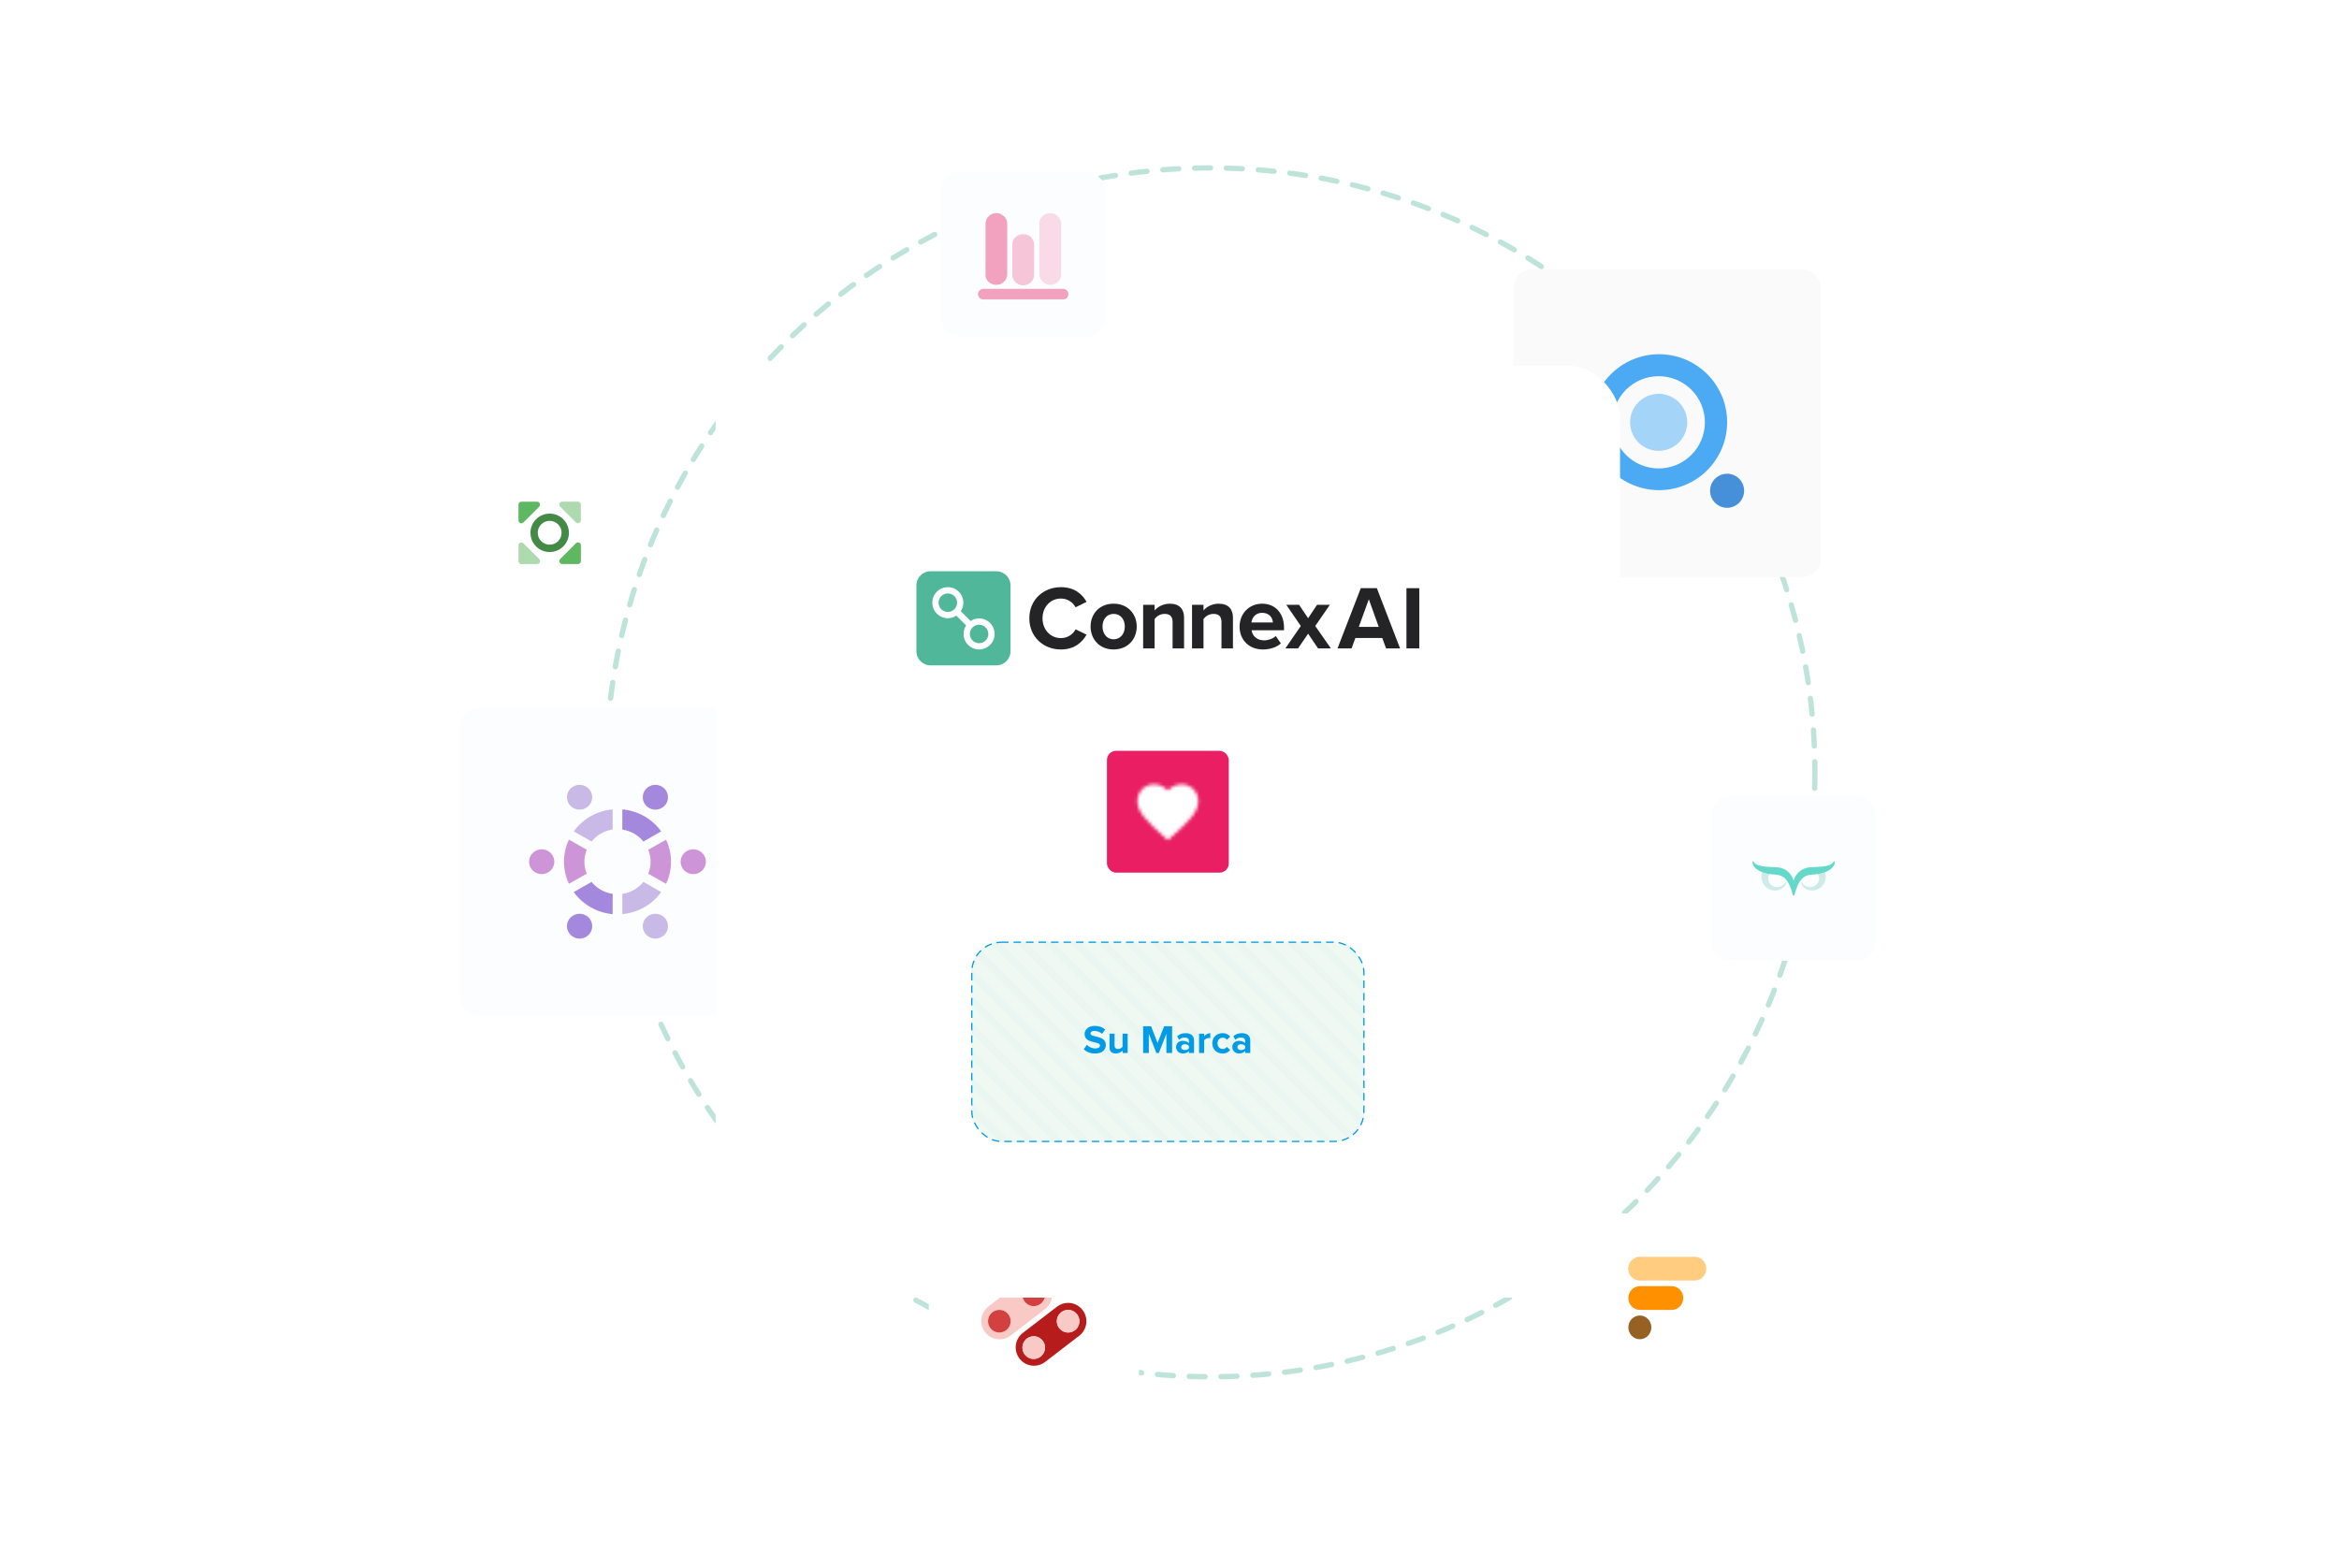 <svg width="707" height="474" viewBox="0 0 707 474" fill="none" xmlns="http://www.w3.org/2000/svg">
<circle cx="365.886" cy="233.467" r="182.705" stroke="#BEE4DA" stroke-width="1.604" stroke-linecap="round" stroke-dasharray="4.81 4.81"/>
<g filter="url(#filter0_d_2195_32100)">
<rect x="139" y="209.996" width="92.963" height="92.963" rx="5.523" fill="#FCFDFF"/>
<g opacity="0.7">
<path d="M175.19 240.743C177.3 240.743 179.01 239.062 179.01 236.99C179.01 234.917 177.3 233.237 175.19 233.237C173.08 233.237 171.369 234.917 171.369 236.99C171.369 239.062 173.08 240.743 175.19 240.743Z" fill="#B39DDB"/>
<path d="M163.737 260.233C165.847 260.233 167.557 258.552 167.557 256.48C167.557 254.407 165.847 252.727 163.737 252.727C161.627 252.727 159.917 254.407 159.917 256.48C159.917 258.552 161.627 260.233 163.737 260.233Z" fill="#BA68C8"/>
<path d="M175.19 279.718C177.3 279.718 179.01 278.038 179.01 275.965C179.01 273.893 177.3 272.212 175.19 272.212C173.08 272.212 171.369 273.893 171.369 275.965C171.369 278.038 173.08 279.718 175.19 279.718Z" fill="#7E57CE"/>
<path d="M198.098 279.718C200.208 279.718 201.918 278.038 201.918 275.965C201.918 273.893 200.208 272.212 198.098 272.212C195.988 272.212 194.278 273.893 194.278 275.965C194.278 278.038 195.988 279.718 198.098 279.718Z" fill="#B39DDB"/>
<path d="M209.55 260.233C211.66 260.233 213.37 258.552 213.37 256.48C213.37 254.407 211.66 252.727 209.55 252.727C207.44 252.727 205.729 254.407 205.729 256.48C205.729 258.552 207.44 260.233 209.55 260.233Z" fill="#BA68C8"/>
<path d="M198.098 240.743C200.208 240.743 201.918 239.062 201.918 236.99C201.918 234.917 200.208 233.237 198.098 233.237C195.988 233.237 194.278 234.917 194.278 236.99C194.278 239.062 195.988 240.743 198.098 240.743Z" fill="#7E57CE"/>
<path d="M171.968 263.15L177.351 260.105C176.411 257.776 176.411 255.183 177.351 252.854L171.968 249.801C170.979 251.892 170.466 254.17 170.466 256.475C170.466 258.781 170.979 261.059 171.968 263.15V263.15Z" fill="#BA68C8"/>
<path d="M188.105 266.195V272.306C190.438 272.101 192.698 271.399 194.727 270.249C196.757 269.1 198.507 267.53 199.857 265.649L194.482 262.578C192.903 264.538 190.622 265.831 188.105 266.195Z" fill="#B39DDB"/>
<path d="M173.427 247.31L178.81 250.364C180.389 248.404 182.67 247.111 185.187 246.747V240.657C182.853 240.862 180.592 241.563 178.562 242.712C176.531 243.861 174.779 245.43 173.427 247.31V247.31Z" fill="#B39DDB"/>
<path d="M188.105 240.653V246.764C190.621 247.131 192.901 248.424 194.482 250.381L199.857 247.31C198.506 245.431 196.755 243.862 194.726 242.712C192.697 241.563 190.438 240.86 188.105 240.653V240.653Z" fill="#7E57CE"/>
<path d="M195.949 252.854C196.892 255.182 196.892 257.776 195.949 260.104L201.332 263.158C202.318 261.067 202.829 258.79 202.829 256.486C202.829 254.181 202.318 251.905 201.332 249.814L195.949 252.854Z" fill="#BA68C8"/>
<path d="M178.81 262.578L173.423 265.649C174.776 267.531 176.529 269.102 178.56 270.255C180.591 271.408 182.852 272.115 185.187 272.328V266.199C182.672 265.828 180.393 264.535 178.81 262.578Z" fill="#7E57CE"/>
</g>
</g>
<g filter="url(#filter1_d_2195_32100)">
<rect x="457.469" y="77.454" width="92.963" height="92.963" rx="5.523" fill="#FAFAFA"/>
<g opacity="0.8">
<path d="M509.992 123.641C509.997 125.346 509.496 127.014 508.552 128.435C507.607 129.856 506.262 130.965 504.686 131.622C503.111 132.279 501.375 132.455 499.7 132.127C498.024 131.8 496.483 130.983 495.272 129.781C494.061 128.579 493.234 127.045 492.896 125.374C492.558 123.703 492.723 121.969 493.372 120.391C494.021 118.814 495.124 117.464 496.541 116.513C497.958 115.561 499.625 115.051 501.333 115.045L501.346 115.045C503.633 115.042 505.829 115.945 507.45 117.557C509.071 119.168 509.986 121.357 509.992 123.641Z" fill="#90CAF9"/>
<path d="M511.052 105.427C506.227 102.897 500.594 102.381 495.389 103.993C490.184 105.605 485.832 109.213 483.288 114.025C480.743 118.837 480.215 124.46 481.817 129.661C483.42 134.862 487.023 139.216 491.837 141.767C496.65 144.318 502.281 144.859 507.493 143.27C512.705 141.681 517.073 138.093 519.638 133.292C522.204 128.491 522.757 122.87 521.178 117.662C519.598 112.454 516.014 108.084 511.212 105.512C511.159 105.483 511.105 105.455 511.052 105.427ZM501.346 137.6C497.645 137.595 494.096 136.123 491.481 133.507C488.867 130.891 487.399 127.346 487.401 123.649C487.403 119.953 488.875 116.409 491.494 113.797C494.112 111.184 497.662 109.716 501.363 109.716C505.065 109.716 508.615 111.184 511.233 113.797C513.851 116.409 515.323 119.953 515.325 123.649C515.328 127.346 513.86 130.891 511.245 133.507C508.63 136.123 505.082 137.595 501.381 137.6C501.369 137.6 501.358 137.6 501.346 137.6Z" fill="#2196F3"/>
<path d="M522.035 139.19C520.885 139.193 519.769 139.58 518.864 140.288C517.959 140.996 517.316 141.986 517.038 143.1C516.76 144.214 516.862 145.389 517.328 146.439C517.795 147.488 518.598 148.353 519.612 148.895C520.355 149.293 521.184 149.501 522.027 149.501C523.397 149.501 524.71 148.957 525.679 147.99C526.647 147.023 527.192 145.711 527.192 144.343C527.192 142.975 526.647 141.664 525.679 140.696C524.71 139.729 523.397 139.186 522.027 139.186L522.035 139.19Z" fill="#1976D2"/>
</g>
</g>
<g filter="url(#filter2_d_2195_32100)">
<rect x="284.428" y="48" width="49.703" height="49.703" rx="5.523" fill="#FCFDFF"/>
<g opacity="0.5">
<path d="M314.167 71.043C314.167 68.462 314.167 65.882 314.166 63.301C314.179 62.709 314.397 62.138 314.785 61.679C315.196 61.139 315.784 60.75 316.453 60.574C316.978 60.411 317.537 60.38 318.078 60.486C318.618 60.591 319.121 60.828 319.54 61.175C320.153 61.677 320.562 62.372 320.694 63.138C320.725 63.3 320.739 63.464 320.737 63.628C320.74 68.589 320.74 73.55 320.739 78.51C320.739 78.705 320.739 78.899 320.742 79.094C320.744 79.494 320.658 79.891 320.489 80.256C320.32 80.622 320.072 80.948 319.762 81.213C319.341 81.625 318.803 81.906 318.217 82.024C317.665 82.15 317.088 82.134 316.545 81.976C316.001 81.818 315.51 81.525 315.121 81.125C314.651 80.676 314.337 80.097 314.223 79.467C314.19 79.288 314.172 79.107 314.171 78.925C314.168 76.298 314.167 73.67 314.169 71.043H314.167Z" fill="#F4B9CD"/>
<path d="M297.916 63.382C297.944 62.761 298.177 62.164 298.579 61.68C298.817 61.355 299.121 61.081 299.472 60.873C299.822 60.665 300.213 60.529 300.62 60.472C301.176 60.368 301.75 60.425 302.273 60.635C302.767 60.824 303.216 61.11 303.591 61.475C304 61.914 304.273 62.457 304.378 63.04C304.431 63.316 304.456 63.595 304.453 63.876C304.458 68.89 304.458 73.904 304.453 78.918C304.455 79.394 304.344 79.865 304.129 80.293C303.915 80.722 303.602 81.097 303.215 81.391C302.797 81.731 302.294 81.959 301.756 82.05C301.011 82.19 300.239 82.076 299.57 81.727C298.902 81.379 298.379 80.817 298.089 80.138C297.949 79.828 297.878 79.494 297.88 79.156C297.886 73.989 297.889 68.822 297.89 63.654C297.89 63.578 297.893 63.501 297.895 63.425L297.916 63.382Z" fill="#E7457D"/>
<path d="M305.989 74.46C305.989 72.905 305.992 71.349 305.988 69.794C305.997 69.137 306.237 68.502 306.667 67.995C307.15 67.379 307.858 66.965 308.645 66.837C309.277 66.716 309.931 66.777 310.527 67.013C311.122 67.249 311.633 67.65 311.995 68.165C312.372 68.689 312.572 69.314 312.566 69.953C312.568 73.046 312.573 76.139 312.563 79.232C312.549 79.927 312.281 80.595 311.805 81.115C311.336 81.662 310.689 82.038 309.97 82.182C309.508 82.284 309.029 82.286 308.567 82.186C308.104 82.086 307.671 81.888 307.298 81.606C306.644 81.133 306.195 80.442 306.04 79.666C305.999 79.453 305.983 79.237 305.991 79.02C305.987 77.5 305.987 75.98 305.989 74.46Z" fill="#EF8FB2"/>
<path d="M321.548 83.328C321.852 83.371 322.137 83.496 322.372 83.688C322.617 83.887 322.795 84.151 322.886 84.448C322.976 84.744 322.973 85.06 322.878 85.356C322.807 85.648 322.646 85.912 322.416 86.113C322.186 86.314 321.898 86.442 321.591 86.481C321.55 86.488 321.511 86.498 321.47 86.507C321.407 86.493 321.343 86.484 321.278 86.479C313.277 86.478 305.276 86.478 297.274 86.479C297.21 86.484 297.146 86.494 297.083 86.508C296.822 86.487 296.572 86.402 296.354 86.263C296.136 86.124 295.958 85.933 295.836 85.71C295.707 85.496 295.631 85.255 295.615 85.008C295.598 84.761 295.641 84.513 295.74 84.284C295.839 84.056 295.992 83.853 296.186 83.691C296.38 83.529 296.61 83.413 296.859 83.352C296.917 83.34 296.977 83.33 297.037 83.325C297.122 83.327 297.207 83.331 297.292 83.331C305.28 83.331 313.268 83.331 321.256 83.331C321.354 83.331 321.451 83.329 321.548 83.328Z" fill="#E7457D"/>
<path d="M321.548 83.328C321.451 83.329 321.354 83.331 321.256 83.331C313.268 83.331 305.28 83.331 297.292 83.331C297.207 83.331 297.122 83.327 297.037 83.325C297.106 83.311 297.176 83.301 297.246 83.297C305.284 83.296 313.321 83.296 321.358 83.297C321.423 83.302 321.486 83.312 321.548 83.328V83.328Z" fill="#C67C99"/>
<path d="M297.082 86.508C297.145 86.494 297.209 86.484 297.274 86.479C305.275 86.478 313.276 86.478 321.277 86.479C321.342 86.484 321.406 86.493 321.47 86.507L321.434 86.52C321.367 86.518 321.3 86.514 321.234 86.514C313.248 86.513 305.263 86.513 297.278 86.514C297.212 86.514 297.145 86.518 297.078 86.52L297.082 86.508Z" fill="#D84F7E"/>
<path d="M297.915 63.382L297.895 63.425L297.915 63.382Z" fill="#E87A9F"/>
</g>
</g>
<g filter="url(#filter3_d_2195_32100)">
<rect x="280.746" y="362.787" width="63.51" height="63.51" rx="5.523" fill="white"/>
<path d="M328.379 395.373C328.38 396.211 328.19 397.039 327.825 397.793C327.459 398.547 326.928 399.208 326.27 399.726L326.159 399.81L315.894 407.692L315.875 407.709C315.296 408.148 314.637 408.469 313.935 408.653C313.233 408.837 312.501 408.881 311.782 408.782C311.063 408.682 310.371 408.442 309.745 408.075C309.118 407.707 308.57 407.219 308.132 406.64C307.694 406.06 307.374 405.399 307.191 404.695C307.008 403.991 306.965 403.258 307.064 402.538C307.164 401.818 307.404 401.124 307.771 400.496C308.139 399.869 308.626 399.32 309.205 398.882V398.882L309.229 398.86L319.28 391.147L319.722 390.81C320.552 390.236 321.523 389.9 322.529 389.84C323.536 389.78 324.54 389.997 325.432 390.468C326.324 390.939 327.07 391.645 327.59 392.511C328.11 393.377 328.383 394.369 328.379 395.38V395.373ZM326.27 395.373C326.269 394.466 325.91 393.597 325.27 392.956C324.63 392.316 323.763 391.956 322.858 391.956C321.954 391.956 321.086 392.316 320.447 392.957C319.807 393.598 319.448 394.468 319.448 395.374C319.448 396.28 319.807 397.15 320.447 397.791C321.086 398.431 321.954 398.792 322.858 398.792C323.763 398.792 324.63 398.432 325.27 397.791C325.91 397.151 326.269 396.282 326.27 395.375V395.373ZM315.875 403.358C315.875 402.68 315.675 402.018 315.3 401.455C314.925 400.891 314.391 400.452 313.767 400.192C313.143 399.932 312.455 399.864 311.792 399.996C311.129 400.127 310.52 400.453 310.042 400.932C309.563 401.411 309.237 402.021 309.105 402.685C308.973 403.349 309.04 404.038 309.298 404.664C309.556 405.29 309.994 405.825 310.556 406.202C311.118 406.578 311.778 406.78 312.454 406.78C312.456 406.78 312.458 406.78 312.459 406.78C313.365 406.78 314.234 406.42 314.874 405.778C315.515 405.136 315.875 404.265 315.875 403.358V403.358Z" fill="#B71C1C"/>
<path d="M322.851 391.946C323.526 391.945 324.187 392.145 324.748 392.521C325.31 392.896 325.748 393.43 326.007 394.055C326.267 394.68 326.335 395.368 326.204 396.032C326.073 396.695 325.749 397.306 325.272 397.785C324.795 398.264 324.187 398.591 323.525 398.724C322.863 398.857 322.176 398.79 321.552 398.532C320.928 398.274 320.394 397.837 320.017 397.275C319.641 396.713 319.439 396.052 319.438 395.375C319.437 394.925 319.525 394.48 319.696 394.064C319.867 393.648 320.118 393.27 320.435 392.951C320.752 392.633 321.128 392.38 321.543 392.207C321.958 392.035 322.402 391.946 322.851 391.946V391.946Z" fill="#F8C9C5"/>
<path d="M317.992 387.377C317.992 388.215 317.802 389.042 317.436 389.796C317.07 390.55 316.538 391.21 315.88 391.728L315.772 391.812L305.504 399.703L305.485 399.72C304.317 400.606 302.845 400.991 301.394 400.79C299.942 400.589 298.63 399.819 297.745 398.648C296.861 397.478 296.477 396.003 296.677 394.549C296.878 393.094 297.647 391.779 298.815 390.893L298.839 390.871L308.891 383.158L309.335 382.822C310.163 382.248 311.133 381.913 312.138 381.852C313.143 381.791 314.146 382.006 315.038 382.476C315.93 382.945 316.676 383.65 317.197 384.514C317.718 385.377 317.993 386.368 317.992 387.377ZM315.88 387.377C315.877 386.469 315.515 385.599 314.873 384.958C314.23 384.318 313.36 383.959 312.454 383.961C311.548 383.963 310.68 384.325 310.04 384.969C309.4 385.612 309.042 386.484 309.044 387.392C309.045 388.3 309.406 389.17 310.048 389.812C310.69 390.453 311.559 390.812 312.466 390.811C313.372 390.81 314.241 390.449 314.881 389.806C315.521 389.163 315.88 388.292 315.88 387.384L315.88 387.377ZM305.485 395.369C305.484 394.461 305.124 393.59 304.483 392.948C303.842 392.306 302.973 391.945 302.067 391.946C301.16 391.946 300.291 392.307 299.65 392.949C299.009 393.591 298.65 394.462 298.65 395.37C298.65 396.278 299.009 397.149 299.65 397.792C300.291 398.434 301.16 398.795 302.067 398.795C302.973 398.795 303.842 398.435 304.483 397.793C305.124 397.151 305.484 396.28 305.485 395.371V395.369Z" fill="#F8C9C5"/>
<path d="M312.463 383.963C313.139 383.962 313.8 384.163 314.363 384.539C314.925 384.915 315.363 385.449 315.622 386.075C315.882 386.7 315.95 387.389 315.818 388.054C315.687 388.718 315.362 389.328 314.884 389.808C314.406 390.287 313.798 390.614 313.135 390.746C312.472 390.879 311.785 390.812 311.16 390.553C310.535 390.294 310.001 389.855 309.625 389.292C309.249 388.729 309.048 388.067 309.048 387.39C309.048 387.385 309.048 387.38 309.048 387.376C309.051 386.47 309.412 385.602 310.052 384.962C310.692 384.323 311.559 383.963 312.463 383.963V383.963Z" fill="#D24040"/>
<path d="M312.458 399.935C313.364 399.936 314.233 400.297 314.873 400.939C315.514 401.581 315.873 402.452 315.873 403.36C315.873 404.268 315.513 405.138 314.872 405.78C314.232 406.422 313.363 406.783 312.457 406.783C311.551 406.783 310.682 406.422 310.041 405.78C309.4 405.138 309.04 404.268 309.04 403.36C309.04 402.452 309.4 401.581 310.04 400.939C310.681 400.297 311.549 399.936 312.455 399.935H312.458Z" fill="#F8C9C5"/>
<path d="M302.061 391.946C302.736 391.945 303.397 392.144 303.959 392.52C304.521 392.895 304.96 393.429 305.219 394.054C305.478 394.679 305.547 395.367 305.416 396.031C305.285 396.695 304.961 397.305 304.484 397.785C304.007 398.264 303.399 398.591 302.736 398.724C302.074 398.857 301.387 398.79 300.763 398.532C300.138 398.274 299.604 397.836 299.228 397.274C298.852 396.711 298.651 396.05 298.65 395.373V395.368C298.651 394.461 299.01 393.592 299.649 392.95C300.289 392.309 301.156 391.947 302.061 391.946Z" fill="#D24040"/>
</g>
<g opacity="0.9" filter="url(#filter4_d_2195_32100)">
<rect x="147.284" y="138.202" width="37.738" height="37.738" rx="5.523" fill="white"/>
<path d="M162.381 147.655C162.864 147.655 163.241 148.049 163.241 148.533C163.241 148.766 163.151 148.981 162.99 149.142L158.206 153.944C157.865 154.285 157.31 154.285 156.969 153.944C156.808 153.765 156.718 153.55 156.718 153.317V148.515C156.718 148.031 157.112 147.655 157.596 147.655H162.381Z" fill="#4CAF50"/>
<path d="M169.925 166.487C169.441 166.487 169.065 166.093 169.065 165.609C169.065 165.376 169.154 165.161 169.316 165L174.1 160.198C174.44 159.857 174.996 159.857 175.336 160.198C175.498 160.359 175.587 160.574 175.587 160.807V165.609C175.587 166.093 175.193 166.487 174.727 166.487H169.925Z" fill="#4CAF50"/>
<path d="M171.968 157.062C171.968 153.854 169.369 151.256 166.144 151.256C162.918 151.256 160.338 153.854 160.338 157.062C160.338 160.269 162.936 162.868 166.144 162.868C169.369 162.868 171.968 160.269 171.968 157.062ZM166.144 160.646C164.155 160.646 162.542 159.033 162.542 157.044C162.542 155.055 164.155 153.442 166.144 153.442C168.133 153.442 169.746 155.055 169.746 157.044C169.746 159.015 168.151 160.628 166.18 160.646C166.162 160.646 166.162 160.646 166.144 160.646Z" fill="#2E7D32"/>
<path d="M156.718 160.825C156.718 160.341 157.112 159.965 157.596 159.965C157.829 159.965 158.044 160.054 158.206 160.216L163.008 165.018C163.348 165.358 163.348 165.914 163.008 166.254C162.847 166.416 162.632 166.505 162.399 166.505H157.578C157.095 166.505 156.718 166.111 156.718 165.645V160.825Z" fill="#A5D6A7"/>
<path d="M175.569 153.299C175.569 153.783 175.175 154.159 174.691 154.159C174.458 154.159 174.243 154.07 174.082 153.908L169.298 149.124C168.957 148.783 168.957 148.228 169.298 147.887C169.459 147.726 169.674 147.637 169.907 147.637H174.709C175.193 147.637 175.569 148.031 175.569 148.497V153.299Z" fill="#A5D6A7"/>
</g>
<g filter="url(#filter5_d_2195_32100)">
<rect x="517.297" y="236.688" width="49.703" height="49.703" rx="5.523" fill="#FBFDFF"/>
<g opacity="0.6">
<path d="M535.13 259.716C535.147 259.732 535.161 259.752 535.171 259.773C535.181 259.795 535.186 259.818 535.187 259.842C535.188 259.866 535.184 259.889 535.176 259.911C535.167 259.934 535.154 259.954 535.138 259.971L535.13 259.979C534.912 260.184 534.739 260.432 534.621 260.708C534.585 260.795 534.554 260.885 534.527 260.975C534.501 261.069 534.488 261.163 534.47 261.26C534.462 261.307 534.458 261.354 534.457 261.402L534.449 261.54C534.449 261.549 534.452 261.558 534.457 261.565V261.701C534.457 261.751 534.46 261.801 534.467 261.851C534.516 262.275 534.671 262.68 534.917 263.03C535.163 263.379 535.492 263.662 535.875 263.851C536.305 264.063 536.781 264.164 537.26 264.145C537.739 264.125 538.205 263.987 538.617 263.742C539.006 263.519 539.341 263.211 539.597 262.842C539.622 262.806 539.661 262.78 539.705 262.77C539.748 262.761 539.794 262.768 539.833 262.79C539.872 262.812 539.901 262.848 539.915 262.891C539.928 262.933 539.926 262.979 539.907 263.02C539.698 263.492 539.387 263.913 538.997 264.252C538.531 264.662 537.97 264.948 537.364 265.086C536.728 265.233 536.065 265.216 535.437 265.039C534.776 264.85 534.173 264.5 533.681 264.02C533.189 263.539 532.825 262.945 532.62 262.288C532.59 262.204 532.566 262.118 532.548 262.03C532.527 261.947 532.507 261.867 532.488 261.779V261.766L532.452 261.506C532.437 261.418 532.429 261.328 532.426 261.238C532.416 261.058 532.416 260.877 532.426 260.696C532.44 260.513 532.464 260.33 532.497 260.149C532.627 259.479 532.906 258.846 533.314 258.299C533.342 258.26 533.385 258.234 533.432 258.227C533.48 258.219 533.528 258.231 533.567 258.26C533.573 258.263 533.579 258.267 533.583 258.273L535.13 259.716Z" fill="#B2DFDB"/>
<path d="M549.169 259.716C549.151 259.732 549.137 259.751 549.127 259.773C549.117 259.794 549.112 259.817 549.111 259.841C549.11 259.864 549.114 259.888 549.122 259.91C549.13 259.932 549.143 259.952 549.159 259.969L549.169 259.979C549.384 260.185 549.556 260.433 549.672 260.708C549.707 260.795 549.738 260.885 549.765 260.975C549.789 261.069 549.808 261.164 549.822 261.26C549.832 261.307 549.838 261.356 549.838 261.405L549.85 261.542V261.565V261.702C549.85 261.752 549.847 261.802 549.84 261.851C549.79 262.276 549.634 262.681 549.387 263.031C549.14 263.38 548.81 263.662 548.426 263.851C547.996 264.064 547.519 264.166 547.04 264.147C546.56 264.129 546.093 263.991 545.68 263.745C545.291 263.522 544.956 263.214 544.7 262.845C544.675 262.809 544.636 262.783 544.593 262.773C544.549 262.764 544.503 262.771 544.464 262.793C544.425 262.815 544.396 262.851 544.383 262.894C544.369 262.936 544.372 262.983 544.39 263.023C544.599 263.497 544.911 263.917 545.303 264.255C545.769 264.665 546.331 264.951 546.936 265.089C547.569 265.233 548.228 265.215 548.852 265.039C549.513 264.85 550.117 264.499 550.609 264.019C551.101 263.539 551.467 262.945 551.672 262.288C551.701 262.204 551.725 262.118 551.744 262.03C551.764 261.947 551.785 261.867 551.803 261.779V261.766L551.841 261.506C551.854 261.417 551.862 261.327 551.865 261.237C551.875 261.056 551.875 260.875 551.865 260.695C551.853 260.512 551.831 260.329 551.798 260.149C551.669 259.476 551.39 258.841 550.982 258.291C550.953 258.252 550.911 258.226 550.863 258.219C550.816 258.211 550.767 258.223 550.728 258.251C550.722 258.255 550.717 258.259 550.712 258.264L549.169 259.716Z" fill="#B2DFDB"/>
<path d="M554.489 257.244C554.413 257.477 554.303 257.697 554.162 257.897C554.024 258.092 553.864 258.273 553.687 258.434C553.345 258.745 552.964 259.01 552.554 259.223C552.351 259.326 552.149 259.421 551.945 259.509C551.86 259.545 551.781 259.579 551.685 259.61C551.566 259.657 551.445 259.695 551.324 259.741C550.69 259.95 550.039 260.106 549.379 260.206C549.186 260.237 548.99 260.265 548.798 260.29C548.378 260.343 547.958 260.374 547.538 260.401C547.213 260.417 546.89 260.464 546.573 260.541C545.969 260.687 545.409 260.975 544.94 261.382C544.432 261.84 544.011 262.384 543.696 262.991C543.337 263.662 543.043 264.365 542.815 265.091C542.688 265.478 542.489 266.221 542.396 266.561C542.381 266.612 542.351 266.658 542.308 266.691C542.266 266.723 542.214 266.741 542.16 266.742V266.742C542.107 266.742 542.055 266.725 542.012 266.692C541.97 266.66 541.939 266.614 541.925 266.562C541.831 266.219 541.628 265.476 541.499 265.093C541.272 264.364 540.976 263.659 540.616 262.986C540.3 262.38 539.879 261.835 539.373 261.377C538.903 260.97 538.343 260.682 537.74 260.536C537.423 260.46 537.101 260.414 536.776 260.397C536.356 260.37 535.937 260.34 535.517 260.285C535.323 260.26 535.13 260.232 534.935 260.201C534.274 260.1 533.622 259.944 532.987 259.734L532.629 259.605C532.545 259.573 532.455 259.538 532.368 259.502C532.164 259.417 531.96 259.319 531.759 259.217C531.346 259.005 530.961 258.74 530.616 258.429C530.44 258.267 530.282 258.087 530.144 257.892C530.002 257.692 529.892 257.472 529.817 257.239C529.736 257.002 529.707 256.751 529.731 256.502C529.732 256.478 529.739 256.455 529.75 256.433C529.761 256.412 529.776 256.393 529.795 256.377C529.814 256.362 529.835 256.351 529.858 256.344C529.882 256.338 529.906 256.336 529.93 256.339C529.959 256.343 529.987 256.354 530.011 256.372C530.034 256.39 530.053 256.413 530.065 256.44C530.148 256.617 530.262 256.777 530.402 256.914C530.524 257.034 530.662 257.139 530.81 257.226C530.958 257.317 531.113 257.396 531.274 257.461C531.963 257.708 532.68 257.868 533.408 257.938C534.153 258.031 534.919 258.072 535.695 258.101C536.082 258.117 536.469 258.132 536.861 258.14C537.346 258.157 537.828 258.227 538.298 258.349C538.784 258.481 539.25 258.678 539.683 258.936C539.898 259.068 540.105 259.214 540.302 259.372C540.495 259.53 540.677 259.702 540.847 259.884C541.175 260.241 541.456 260.638 541.684 261.065C541.872 261.419 542.028 261.788 542.151 262.169C542.276 261.789 542.434 261.419 542.623 261.065C542.965 260.414 543.434 259.839 544.003 259.372C544.2 259.214 544.407 259.068 544.623 258.936C545.056 258.679 545.522 258.483 546.008 258.354C546.479 258.231 546.962 258.162 547.449 258.147C547.839 258.139 548.228 258.124 548.615 258.106C549.389 258.075 550.153 258.023 550.901 257.943C551.626 257.876 552.34 257.716 553.024 257.466C553.186 257.403 553.342 257.326 553.491 257.236C553.64 257.149 553.778 257.044 553.9 256.922C554.038 256.785 554.152 256.625 554.236 256.448C554.253 256.416 554.28 256.39 554.312 256.374C554.345 256.358 554.382 256.352 554.418 256.358C554.454 256.363 554.487 256.38 554.513 256.406C554.539 256.432 554.556 256.465 554.563 256.501C554.592 256.751 554.567 257.004 554.489 257.244V257.244Z" fill="#00BFA5"/>
</g>
</g>
<g filter="url(#filter6_d_2195_32100)">
<rect x="477.718" y="362.787" width="52.465" height="52.465" rx="5.523" fill="white"/>
<path d="M508.8 388.365C508.8 389.314 508.436 390.225 507.787 390.897C507.137 391.57 506.256 391.949 505.337 391.953H495.576C494.67 391.928 493.81 391.539 493.177 390.869C492.545 390.199 492.192 389.301 492.192 388.366C492.192 387.431 492.545 386.533 493.177 385.863C493.81 385.193 494.67 384.805 495.576 384.78H505.337C506.256 384.783 507.137 385.162 507.786 385.834C508.435 386.506 508.8 387.416 508.8 388.365Z" fill="#FF9100"/>
<path d="M515.755 379.494C515.755 380.435 515.396 381.339 514.756 382.01C514.115 382.681 513.245 383.065 512.333 383.079H495.576C495.12 383.073 494.669 382.974 494.249 382.788C493.83 382.601 493.45 382.332 493.132 381.994C492.488 381.313 492.134 380.395 492.146 379.443C492.159 378.492 492.537 377.584 493.197 376.921C493.858 376.257 494.747 375.891 495.669 375.904H512.279C513.201 375.904 514.085 376.282 514.737 376.954C515.389 377.627 515.755 378.54 515.755 379.491V379.494Z" fill="#FFCC80"/>
<path d="M495.669 400.824C497.589 400.824 499.145 399.218 499.145 397.236C499.145 395.255 497.589 393.648 495.669 393.648C493.749 393.648 492.193 395.255 492.193 397.236C492.193 399.218 493.749 400.824 495.669 400.824Z" fill="#966122"/>
</g>
<g filter="url(#filter7_d_2195_32100)">
<rect x="216.316" y="106.907" width="273.368" height="281.652" rx="15.647" fill="white"/>
<g filter="url(#filter8_d_2195_32100)">
<rect x="334.592" y="219.281" width="36.817" height="36.817" rx="2.761" fill="#E91E63"/>
<mask id="mask0_2195_32100" style="mask-type:alpha" maskUnits="userSpaceOnUse" x="334" y="219" width="38" height="38">
<path d="M353 246.296L351.666 245.081C346.925 240.783 343.796 237.939 343.796 234.469C343.796 231.624 346.023 229.406 348.858 229.406C350.46 229.406 351.997 230.152 353 231.321C354.003 230.152 355.541 229.406 357.142 229.406C359.977 229.406 362.204 231.624 362.204 234.469C362.204 237.939 359.075 240.783 354.335 245.081L353 246.296Z" fill="white"/>
</mask>
<g mask="url(#mask0_2195_32100)">
<rect x="334.592" y="219.281" width="36.817" height="36.817" fill="white"/>
</g>
</g>
<g clip-path="url(#clip0_2195_32100)">
<rect x="293.552" y="280.95" width="118.897" height="60.584" rx="9.204" fill="#EFF9F2"/>
<g opacity="0.1" clip-path="url(#clip1_2195_32100)">
<g style="mix-blend-mode:multiply" opacity="0.24">
<rect x="-127.903" y="275.27" width="1211.69" height="2.272" transform="rotate(45 -127.903 275.27)" fill="#0289DE"/>
</g>
<g style="mix-blend-mode:multiply" opacity="0.24">
<rect x="-136.061" y="275.27" width="1211.69" height="2.272" transform="rotate(45 -136.061 275.27)" fill="#0289DE"/>
</g>
<g style="mix-blend-mode:multiply" opacity="0.24">
<rect x="-144.218" y="275.27" width="1211.69" height="2.272" transform="rotate(45 -144.218 275.27)" fill="#0289DE"/>
</g>
<g style="mix-blend-mode:multiply" opacity="0.24">
<rect x="-152.375" y="275.27" width="1211.69" height="2.272" transform="rotate(45 -152.375 275.27)" fill="#0289DE"/>
</g>
<g style="mix-blend-mode:multiply" opacity="0.24">
<rect x="-160.533" y="275.27" width="1211.69" height="2.272" transform="rotate(45 -160.533 275.27)" fill="#0289DE"/>
</g>
<g style="mix-blend-mode:multiply" opacity="0.24">
<rect x="-168.69" y="275.27" width="1211.69" height="2.272" transform="rotate(45 -168.69 275.27)" fill="#0289DE"/>
</g>
<g style="mix-blend-mode:multiply" opacity="0.24">
<rect x="-78.958" y="275.27" width="1211.69" height="2.272" transform="rotate(45 -78.958 275.27)" fill="#0289DE"/>
</g>
<g style="mix-blend-mode:multiply" opacity="0.24">
<rect x="-87.115" y="275.27" width="1211.69" height="2.272" transform="rotate(45 -87.115 275.27)" fill="#0289DE"/>
</g>
<g style="mix-blend-mode:multiply" opacity="0.24">
<rect x="-95.273" y="275.27" width="1211.69" height="2.272" transform="rotate(45 -95.273 275.27)" fill="#0289DE"/>
</g>
<g style="mix-blend-mode:multiply" opacity="0.24">
<rect x="-103.431" y="275.27" width="1211.69" height="2.272" transform="rotate(45 -103.431 275.27)" fill="#0289DE"/>
</g>
<g style="mix-blend-mode:multiply" opacity="0.24">
<rect x="-111.588" y="275.27" width="1211.69" height="2.272" transform="rotate(45 -111.588 275.27)" fill="#0289DE"/>
</g>
<g style="mix-blend-mode:multiply" opacity="0.24">
<rect x="-119.745" y="275.27" width="1211.69" height="2.272" transform="rotate(45 -119.745 275.27)" fill="#0289DE"/>
</g>
<g style="mix-blend-mode:multiply" opacity="0.24">
<rect x="-30.013" y="275.27" width="1211.69" height="2.272" transform="rotate(45 -30.013 275.27)" fill="#0289DE"/>
</g>
<g style="mix-blend-mode:multiply" opacity="0.24">
<rect x="-38.171" y="275.27" width="1211.69" height="2.272" transform="rotate(45 -38.171 275.27)" fill="#0289DE"/>
</g>
<g style="mix-blend-mode:multiply" opacity="0.24">
<rect x="-46.328" y="275.27" width="1211.69" height="2.272" transform="rotate(45 -46.328 275.27)" fill="#0289DE"/>
</g>
<g style="mix-blend-mode:multiply" opacity="0.24">
<rect x="-54.486" y="275.27" width="1211.69" height="2.272" transform="rotate(45 -54.486 275.27)" fill="#0289DE"/>
</g>
<g style="mix-blend-mode:multiply" opacity="0.24">
<rect x="-62.643" y="275.27" width="1211.69" height="2.272" transform="rotate(45 -62.643 275.27)" fill="#0289DE"/>
</g>
<g style="mix-blend-mode:multiply" opacity="0.24">
<rect x="-70.801" y="275.27" width="1211.69" height="2.272" transform="rotate(45 -70.801 275.27)" fill="#0289DE"/>
</g>
<g style="mix-blend-mode:multiply" opacity="0.24">
<rect x="18.932" y="275.27" width="1211.69" height="2.272" transform="rotate(45 18.932 275.27)" fill="#0289DE"/>
</g>
<g style="mix-blend-mode:multiply" opacity="0.24">
<rect x="10.774" y="275.27" width="1211.69" height="2.272" transform="rotate(45 10.774 275.27)" fill="#0289DE"/>
</g>
<g style="mix-blend-mode:multiply" opacity="0.24">
<rect x="2.617" y="275.27" width="1211.69" height="2.272" transform="rotate(45 2.617 275.27)" fill="#0289DE"/>
</g>
<g style="mix-blend-mode:multiply" opacity="0.24">
<rect x="-5.541" y="275.27" width="1211.69" height="2.272" transform="rotate(45 -5.541 275.27)" fill="#0289DE"/>
</g>
<g style="mix-blend-mode:multiply" opacity="0.24">
<rect x="-13.698" y="275.27" width="1211.69" height="2.272" transform="rotate(45 -13.698 275.27)" fill="#0289DE"/>
</g>
<g style="mix-blend-mode:multiply" opacity="0.24">
<rect x="-21.856" y="275.27" width="1211.69" height="2.272" transform="rotate(45 -21.856 275.27)" fill="#0289DE"/>
</g>
<g style="mix-blend-mode:multiply" opacity="0.24">
<rect x="67.876" y="275.27" width="1211.69" height="2.272" transform="rotate(45 67.876 275.27)" fill="#0289DE"/>
</g>
<g style="mix-blend-mode:multiply" opacity="0.24">
<rect x="59.719" y="275.27" width="1211.69" height="2.272" transform="rotate(45 59.719 275.27)" fill="#0289DE"/>
</g>
<g style="mix-blend-mode:multiply" opacity="0.24">
<rect x="51.562" y="275.27" width="1211.69" height="2.272" transform="rotate(45 51.562 275.27)" fill="#0289DE"/>
</g>
<g style="mix-blend-mode:multiply" opacity="0.24">
<rect x="43.404" y="275.27" width="1211.69" height="2.272" transform="rotate(45 43.404 275.27)" fill="#0289DE"/>
</g>
<g style="mix-blend-mode:multiply" opacity="0.24">
<rect x="35.247" y="275.27" width="1211.69" height="2.272" transform="rotate(45 35.247 275.27)" fill="#0289DE"/>
</g>
<g style="mix-blend-mode:multiply" opacity="0.24">
<rect x="27.089" y="275.27" width="1211.69" height="2.272" transform="rotate(45 27.089 275.27)" fill="#0289DE"/>
</g>
<g style="mix-blend-mode:multiply" opacity="0.24">
<rect x="116.821" y="275.27" width="1211.69" height="2.272" transform="rotate(45 116.821 275.27)" fill="#0289DE"/>
</g>
<g style="mix-blend-mode:multiply" opacity="0.24">
<rect x="108.664" y="275.27" width="1211.69" height="2.272" transform="rotate(45 108.664 275.27)" fill="#0289DE"/>
</g>
<g style="mix-blend-mode:multiply" opacity="0.24">
<rect x="100.506" y="275.27" width="1211.69" height="2.272" transform="rotate(45 100.506 275.27)" fill="#0289DE"/>
</g>
<g style="mix-blend-mode:multiply" opacity="0.24">
<rect x="92.349" y="275.27" width="1211.69" height="2.272" transform="rotate(45 92.349 275.27)" fill="#0289DE"/>
</g>
<g style="mix-blend-mode:multiply" opacity="0.24">
<rect x="84.191" y="275.27" width="1211.69" height="2.272" transform="rotate(45 84.191 275.27)" fill="#0289DE"/>
</g>
<g style="mix-blend-mode:multiply" opacity="0.24">
<rect x="76.034" y="275.27" width="1211.69" height="2.272" transform="rotate(45 76.034 275.27)" fill="#0289DE"/>
</g>
<g style="mix-blend-mode:multiply" opacity="0.24">
<rect x="165.766" y="275.27" width="1211.69" height="2.272" transform="rotate(45 165.766 275.27)" fill="#0289DE"/>
</g>
<g style="mix-blend-mode:multiply" opacity="0.24">
<rect x="157.609" y="275.27" width="1211.69" height="2.272" transform="rotate(45 157.609 275.27)" fill="#0289DE"/>
</g>
<g style="mix-blend-mode:multiply" opacity="0.24">
<rect x="149.451" y="275.27" width="1211.69" height="2.272" transform="rotate(45 149.451 275.27)" fill="#0289DE"/>
</g>
<g style="mix-blend-mode:multiply" opacity="0.24">
<rect x="141.294" y="275.27" width="1211.69" height="2.272" transform="rotate(45 141.294 275.27)" fill="#0289DE"/>
</g>
<g style="mix-blend-mode:multiply" opacity="0.24">
<rect x="133.136" y="275.27" width="1211.69" height="2.272" transform="rotate(45 133.136 275.27)" fill="#0289DE"/>
</g>
<g style="mix-blend-mode:multiply" opacity="0.24">
<rect x="124.979" y="275.27" width="1211.69" height="2.272" transform="rotate(45 124.979 275.27)" fill="#0289DE"/>
</g>
<g style="mix-blend-mode:multiply" opacity="0.24">
<rect x="214.711" y="275.27" width="1211.69" height="2.272" transform="rotate(45 214.711 275.27)" fill="#0289DE"/>
</g>
<g style="mix-blend-mode:multiply" opacity="0.24">
<rect x="206.554" y="275.27" width="1211.69" height="2.272" transform="rotate(45 206.554 275.27)" fill="#0289DE"/>
</g>
<g style="mix-blend-mode:multiply" opacity="0.24">
<rect x="198.396" y="275.27" width="1211.69" height="2.272" transform="rotate(45 198.396 275.27)" fill="#0289DE"/>
</g>
<g style="mix-blend-mode:multiply" opacity="0.24">
<rect x="190.239" y="275.27" width="1211.69" height="2.272" transform="rotate(45 190.239 275.27)" fill="#0289DE"/>
</g>
<g style="mix-blend-mode:multiply" opacity="0.24">
<rect x="182.081" y="275.27" width="1211.69" height="2.272" transform="rotate(45 182.081 275.27)" fill="#0289DE"/>
</g>
<g style="mix-blend-mode:multiply" opacity="0.24">
<rect x="173.924" y="275.27" width="1211.69" height="2.272" transform="rotate(45 173.924 275.27)" fill="#0289DE"/>
</g>
<g style="mix-blend-mode:multiply" opacity="0.24">
<rect x="263.655" y="275.27" width="1211.69" height="2.272" transform="rotate(45 263.655 275.27)" fill="#0289DE"/>
</g>
<g style="mix-blend-mode:multiply" opacity="0.24">
<rect x="255.498" y="275.27" width="1211.69" height="2.272" transform="rotate(45 255.498 275.27)" fill="#0289DE"/>
</g>
<g style="mix-blend-mode:multiply" opacity="0.24">
<rect x="247.34" y="275.27" width="1211.69" height="2.272" transform="rotate(45 247.34 275.27)" fill="#0289DE"/>
</g>
<g style="mix-blend-mode:multiply" opacity="0.24">
<rect x="239.183" y="275.27" width="1211.69" height="2.272" transform="rotate(45 239.183 275.27)" fill="#0289DE"/>
</g>
<g style="mix-blend-mode:multiply" opacity="0.24">
<rect x="231.026" y="275.27" width="1211.69" height="2.272" transform="rotate(45 231.026 275.27)" fill="#0289DE"/>
</g>
<g style="mix-blend-mode:multiply" opacity="0.24">
<rect x="222.868" y="275.27" width="1211.69" height="2.272" transform="rotate(45 222.868 275.27)" fill="#0289DE"/>
</g>
<g style="mix-blend-mode:multiply" opacity="0.24">
<rect x="312.598" y="275.27" width="1211.69" height="2.272" transform="rotate(45 312.598 275.27)" fill="#0289DE"/>
</g>
<g style="mix-blend-mode:multiply" opacity="0.24">
<rect x="304.441" y="275.27" width="1211.69" height="2.272" transform="rotate(45 304.441 275.27)" fill="#0289DE"/>
</g>
<g style="mix-blend-mode:multiply" opacity="0.24">
<rect x="296.284" y="275.27" width="1211.69" height="2.272" transform="rotate(45 296.284 275.27)" fill="#0289DE"/>
</g>
<g style="mix-blend-mode:multiply" opacity="0.24">
<rect x="288.126" y="275.27" width="1211.69" height="2.272" transform="rotate(45 288.126 275.27)" fill="#0289DE"/>
</g>
<g style="mix-blend-mode:multiply" opacity="0.24">
<rect x="279.969" y="275.27" width="1211.69" height="2.272" transform="rotate(45 279.969 275.27)" fill="#0289DE"/>
</g>
<g style="mix-blend-mode:multiply" opacity="0.24">
<rect x="271.812" y="275.27" width="1211.69" height="2.272" transform="rotate(45 271.812 275.27)" fill="#0289DE"/>
</g>
<g style="mix-blend-mode:multiply" opacity="0.24">
<rect x="361.542" y="275.27" width="1211.69" height="2.272" transform="rotate(45 361.542 275.27)" fill="#0289DE"/>
</g>
<g style="mix-blend-mode:multiply" opacity="0.24">
<rect x="353.385" y="275.27" width="1211.69" height="2.272" transform="rotate(45 353.385 275.27)" fill="#0289DE"/>
</g>
<g style="mix-blend-mode:multiply" opacity="0.24">
<rect x="345.228" y="275.27" width="1211.69" height="2.272" transform="rotate(45 345.228 275.27)" fill="#0289DE"/>
</g>
<g style="mix-blend-mode:multiply" opacity="0.24">
<rect x="337.07" y="275.27" width="1211.69" height="2.272" transform="rotate(45 337.07 275.27)" fill="#0289DE"/>
</g>
<g style="mix-blend-mode:multiply" opacity="0.24">
<rect x="328.913" y="275.27" width="1211.69" height="2.272" transform="rotate(45 328.913 275.27)" fill="#0289DE"/>
</g>
<g style="mix-blend-mode:multiply" opacity="0.24">
<rect x="320.756" y="275.27" width="1211.69" height="2.272" transform="rotate(45 320.756 275.27)" fill="#0289DE"/>
</g>
<g style="mix-blend-mode:multiply" opacity="0.24">
<rect x="410.486" y="275.27" width="1211.69" height="2.272" transform="rotate(45 410.486 275.27)" fill="#0289DE"/>
</g>
<g style="mix-blend-mode:multiply" opacity="0.24">
<rect x="402.329" y="275.27" width="1211.69" height="2.272" transform="rotate(45 402.329 275.27)" fill="#0289DE"/>
</g>
<g style="mix-blend-mode:multiply" opacity="0.24">
<rect x="394.172" y="275.27" width="1211.69" height="2.272" transform="rotate(45 394.172 275.27)" fill="#0289DE"/>
</g>
<g style="mix-blend-mode:multiply" opacity="0.24">
<rect x="386.014" y="275.27" width="1211.69" height="2.272" transform="rotate(45 386.014 275.27)" fill="#0289DE"/>
</g>
<g style="mix-blend-mode:multiply" opacity="0.24">
<rect x="377.857" y="275.27" width="1211.69" height="2.272" transform="rotate(45 377.857 275.27)" fill="#0289DE"/>
</g>
<g style="mix-blend-mode:multiply" opacity="0.24">
<rect x="369.7" y="275.27" width="1211.69" height="2.272" transform="rotate(45 369.7 275.27)" fill="#0289DE"/>
</g>
</g>
<path d="M331.018 314.767C329.455 314.767 328.341 314.246 327.577 313.482L328.522 312.137C329.092 312.731 329.976 313.24 331.091 313.24C332.048 313.24 332.497 312.816 332.497 312.343C332.497 310.938 327.844 311.919 327.844 308.878C327.844 307.533 329.007 306.418 330.909 306.418C332.194 306.418 333.26 306.806 334.06 307.545L333.102 308.829C332.448 308.224 331.576 307.945 330.752 307.945C330.025 307.945 329.613 308.26 329.613 308.745C329.613 310.017 334.254 309.157 334.254 312.174C334.254 313.652 333.187 314.767 331.018 314.767ZM340.853 314.621H339.314V313.882C338.914 314.318 338.211 314.767 337.254 314.767C335.969 314.767 335.364 314.064 335.364 312.925V308.769H336.902V312.319C336.902 313.131 337.327 313.397 337.981 313.397C338.575 313.397 339.047 313.07 339.314 312.731V308.769H340.853V314.621ZM354.289 314.621H352.557V308.793L350.279 314.621H349.527L347.249 308.793V314.621H345.529V306.539H347.94L349.903 311.592L351.866 306.539H354.289V314.621ZM360.923 314.621H359.372V314.003C358.972 314.488 358.282 314.767 357.518 314.767C356.585 314.767 355.495 314.137 355.495 312.828C355.495 311.447 356.585 310.938 357.518 310.938C358.306 310.938 358.984 311.192 359.372 311.653V310.913C359.372 310.32 358.863 309.932 358.088 309.932C357.47 309.932 356.888 310.174 356.403 310.623L355.798 309.544C356.512 308.902 357.433 308.623 358.354 308.623C359.699 308.623 360.923 309.157 360.923 310.841V314.621ZM358.136 313.725C358.633 313.725 359.118 313.555 359.372 313.216V312.489C359.118 312.149 358.633 311.968 358.136 311.968C357.53 311.968 357.033 312.295 357.033 312.852C357.033 313.41 357.53 313.725 358.136 313.725ZM363.976 314.621H362.437V308.769H363.976V309.556C364.4 309.047 365.115 308.623 365.842 308.623V310.126C365.733 310.102 365.6 310.09 365.418 310.09C364.909 310.09 364.231 310.38 363.976 310.756V314.621ZM369.53 314.767C367.737 314.767 366.428 313.494 366.428 311.689C366.428 309.896 367.737 308.623 369.53 308.623C370.729 308.623 371.456 309.144 371.844 309.678L370.838 310.623C370.56 310.211 370.136 309.993 369.603 309.993C368.67 309.993 368.015 310.671 368.015 311.689C368.015 312.707 368.67 313.397 369.603 313.397C370.136 313.397 370.56 313.155 370.838 312.755L371.844 313.7C371.456 314.233 370.729 314.767 369.53 314.767ZM377.915 314.621H376.364V314.003C375.964 314.488 375.274 314.767 374.51 314.767C373.577 314.767 372.487 314.137 372.487 312.828C372.487 311.447 373.577 310.938 374.51 310.938C375.298 310.938 375.976 311.192 376.364 311.653V310.913C376.364 310.32 375.855 309.932 375.08 309.932C374.462 309.932 373.88 310.174 373.395 310.623L372.79 309.544C373.504 308.902 374.425 308.623 375.346 308.623C376.691 308.623 377.915 309.157 377.915 310.841V314.621ZM375.128 313.725C375.625 313.725 376.11 313.555 376.364 313.216V312.489C376.11 312.149 375.625 311.968 375.128 311.968C374.522 311.968 374.025 312.295 374.025 312.852C374.025 313.41 374.522 313.725 375.128 313.725Z" fill="#039BE5"/>
</g>
<rect x="293.741" y="281.14" width="118.518" height="60.206" rx="9.015" stroke="#039BE5" stroke-width="0.379" stroke-linecap="square" stroke-linejoin="round" stroke-dasharray="1.89 1.89"/>
<path d="M277 173.266C277 170.91 278.91 169 281.267 169H301.178C303.534 169 305.444 170.91 305.444 173.266V193.177C305.444 195.534 303.534 197.444 301.178 197.444H281.267C278.91 197.444 277 195.534 277 193.177V173.266Z" fill="#50B79B"/>
<path d="M402.276 192.312H398.399L395.396 187.864L392.366 192.312H388.518L393.185 185.543L388.791 179.129H392.668L395.398 183.196L398.101 179.129H401.977L397.554 185.543L402.276 192.312Z" fill="#242426"/>
<path d="M374.686 185.705C374.686 181.882 377.499 178.799 381.509 178.799C385.52 178.799 388.114 181.746 388.114 186.06V186.826H378.315C378.534 188.49 379.871 189.883 382.109 189.883C383.338 189.883 384.783 189.391 385.631 188.572L387.158 190.811C385.821 192.039 383.773 192.64 381.725 192.64C377.712 192.64 374.683 189.937 374.683 185.705H374.686ZM381.512 181.558C379.356 181.558 378.429 183.168 378.264 184.479H384.76C384.678 183.225 383.805 181.558 381.512 181.558Z" fill="#242426"/>
<path d="M372.677 192.312H369.21V184.342C369.21 182.514 368.254 181.885 366.781 181.885C365.416 181.885 364.352 182.65 363.777 183.441V192.312H360.31V179.129H363.777V180.85C364.622 179.84 366.235 178.802 368.391 178.802C371.284 178.802 372.677 180.44 372.677 183.006V192.312Z" fill="#242426"/>
<path d="M357.901 192.312H354.433V184.342C354.433 182.514 353.478 181.885 352.004 181.885C350.639 181.885 349.575 182.65 349.001 183.441V192.312H345.533V179.129H349.001V180.85C349.848 179.84 351.458 178.802 353.614 178.802C356.507 178.802 357.901 180.44 357.901 183.006V192.312Z" fill="#242426"/>
<path d="M336.607 192.64C332.267 192.64 329.647 189.474 329.647 185.705C329.647 181.936 332.267 178.799 336.607 178.799C340.948 178.799 343.596 181.965 343.596 185.705C343.596 189.445 340.976 192.64 336.607 192.64ZM336.607 189.553C338.764 189.553 339.992 187.778 339.992 185.705C339.992 183.631 338.764 181.882 336.607 181.882C334.451 181.882 333.251 183.657 333.251 185.705C333.251 187.753 334.451 189.553 336.607 189.553Z" fill="#242426"/>
<path d="M320.687 192.64C315.365 192.64 311.133 188.817 311.133 183.222C311.133 177.627 315.363 173.804 320.687 173.804C324.837 173.804 327.156 175.988 328.438 178.253L325.108 179.891C324.342 178.418 322.707 177.243 320.684 177.243C317.519 177.243 315.115 179.78 315.115 183.222C315.115 186.663 317.519 189.201 320.684 189.201C322.704 189.201 324.342 188.054 325.108 186.553L328.438 188.162C327.127 190.429 324.834 192.64 320.687 192.64Z" fill="#242426"/>
<path d="M295.945 183.255C294.993 183.255 294.107 183.538 293.369 184.029L290.416 181.076C290.905 180.336 291.188 179.449 291.188 178.497C291.188 175.907 289.089 173.805 286.496 173.805C283.903 173.805 281.807 175.907 281.807 178.497C281.807 181.087 283.906 183.189 286.496 183.189C287.451 183.189 288.335 182.906 289.075 182.414L292.028 185.368C291.54 186.108 291.257 186.994 291.257 187.946C291.257 190.537 293.355 192.638 295.945 192.638C298.536 192.638 300.637 190.537 300.637 187.946C300.637 185.356 298.539 183.255 295.945 183.255ZM283.7 178.497C283.7 176.953 284.952 175.701 286.496 175.701C288.04 175.701 289.295 176.953 289.295 178.497C289.295 180.041 288.043 181.296 286.496 181.296C284.949 181.296 283.7 180.044 283.7 178.497ZM295.945 190.745C294.402 190.745 293.149 189.493 293.149 187.946C293.149 186.4 294.402 185.15 295.945 185.15C297.489 185.15 298.744 186.402 298.744 187.946C298.744 189.49 297.492 190.745 295.945 190.745Z" fill="white"/>
<path d="M423.191 192.314H418.961L417.815 189.176H409.683L408.537 192.314H404.281L411.321 174.113H416.178L423.191 192.314ZM416.751 185.819L413.749 177.47L410.72 185.819H416.751Z" fill="#242426"/>
<path d="M429 192.314H425.125V174.113H429V192.314Z" fill="#242426"/>
</g>
<defs>
<filter id="filter0_d_2195_32100" x="131" y="205.996" width="108.963" height="108.964" filterUnits="userSpaceOnUse" color-interpolation-filters="sRGB">
<feFlood flood-opacity="0" result="BackgroundImageFix"/>
<feColorMatrix in="SourceAlpha" type="matrix" values="0 0 0 0 0 0 0 0 0 0 0 0 0 0 0 0 0 0 127 0" result="hardAlpha"/>
<feOffset dy="4"/>
<feGaussianBlur stdDeviation="4"/>
<feColorMatrix type="matrix" values="0 0 0 0 0.69 0 0 0 0 0.745 0 0 0 0 0.773 0 0 0 0.24 0"/>
<feBlend mode="multiply" in2="BackgroundImageFix" result="effect1_dropShadow_2195_32100"/>
<feBlend mode="normal" in="SourceGraphic" in2="effect1_dropShadow_2195_32100" result="shape"/>
</filter>
<filter id="filter1_d_2195_32100" x="449.469" y="73.454" width="108.963" height="108.964" filterUnits="userSpaceOnUse" color-interpolation-filters="sRGB">
<feFlood flood-opacity="0" result="BackgroundImageFix"/>
<feColorMatrix in="SourceAlpha" type="matrix" values="0 0 0 0 0 0 0 0 0 0 0 0 0 0 0 0 0 0 127 0" result="hardAlpha"/>
<feOffset dy="4"/>
<feGaussianBlur stdDeviation="4"/>
<feColorMatrix type="matrix" values="0 0 0 0 0.69 0 0 0 0 0.745 0 0 0 0 0.773 0 0 0 0.24 0"/>
<feBlend mode="multiply" in2="BackgroundImageFix" result="effect1_dropShadow_2195_32100"/>
<feBlend mode="normal" in="SourceGraphic" in2="effect1_dropShadow_2195_32100" result="shape"/>
</filter>
<filter id="filter2_d_2195_32100" x="276.428" y="44" width="65.703" height="65.703" filterUnits="userSpaceOnUse" color-interpolation-filters="sRGB">
<feFlood flood-opacity="0" result="BackgroundImageFix"/>
<feColorMatrix in="SourceAlpha" type="matrix" values="0 0 0 0 0 0 0 0 0 0 0 0 0 0 0 0 0 0 127 0" result="hardAlpha"/>
<feOffset dy="4"/>
<feGaussianBlur stdDeviation="4"/>
<feColorMatrix type="matrix" values="0 0 0 0 0.69 0 0 0 0 0.745 0 0 0 0 0.773 0 0 0 0.24 0"/>
<feBlend mode="multiply" in2="BackgroundImageFix" result="effect1_dropShadow_2195_32100"/>
<feBlend mode="normal" in="SourceGraphic" in2="effect1_dropShadow_2195_32100" result="shape"/>
</filter>
<filter id="filter3_d_2195_32100" x="272.746" y="358.787" width="79.51" height="79.51" filterUnits="userSpaceOnUse" color-interpolation-filters="sRGB">
<feFlood flood-opacity="0" result="BackgroundImageFix"/>
<feColorMatrix in="SourceAlpha" type="matrix" values="0 0 0 0 0 0 0 0 0 0 0 0 0 0 0 0 0 0 127 0" result="hardAlpha"/>
<feOffset dy="4"/>
<feGaussianBlur stdDeviation="4"/>
<feColorMatrix type="matrix" values="0 0 0 0 0.69 0 0 0 0 0.745 0 0 0 0 0.773 0 0 0 0.24 0"/>
<feBlend mode="multiply" in2="BackgroundImageFix" result="effect1_dropShadow_2195_32100"/>
<feBlend mode="normal" in="SourceGraphic" in2="effect1_dropShadow_2195_32100" result="shape"/>
</filter>
<filter id="filter4_d_2195_32100" x="139.284" y="134.202" width="53.737" height="53.738" filterUnits="userSpaceOnUse" color-interpolation-filters="sRGB">
<feFlood flood-opacity="0" result="BackgroundImageFix"/>
<feColorMatrix in="SourceAlpha" type="matrix" values="0 0 0 0 0 0 0 0 0 0 0 0 0 0 0 0 0 0 127 0" result="hardAlpha"/>
<feOffset dy="4"/>
<feGaussianBlur stdDeviation="4"/>
<feColorMatrix type="matrix" values="0 0 0 0 0.69 0 0 0 0 0.745 0 0 0 0 0.773 0 0 0 0.24 0"/>
<feBlend mode="multiply" in2="BackgroundImageFix" result="effect1_dropShadow_2195_32100"/>
<feBlend mode="normal" in="SourceGraphic" in2="effect1_dropShadow_2195_32100" result="shape"/>
</filter>
<filter id="filter5_d_2195_32100" x="509.297" y="232.688" width="65.703" height="65.703" filterUnits="userSpaceOnUse" color-interpolation-filters="sRGB">
<feFlood flood-opacity="0" result="BackgroundImageFix"/>
<feColorMatrix in="SourceAlpha" type="matrix" values="0 0 0 0 0 0 0 0 0 0 0 0 0 0 0 0 0 0 127 0" result="hardAlpha"/>
<feOffset dy="4"/>
<feGaussianBlur stdDeviation="4"/>
<feColorMatrix type="matrix" values="0 0 0 0 0.69 0 0 0 0 0.745 0 0 0 0 0.773 0 0 0 0.24 0"/>
<feBlend mode="multiply" in2="BackgroundImageFix" result="effect1_dropShadow_2195_32100"/>
<feBlend mode="normal" in="SourceGraphic" in2="effect1_dropShadow_2195_32100" result="shape"/>
</filter>
<filter id="filter6_d_2195_32100" x="469.718" y="358.787" width="68.465" height="68.465" filterUnits="userSpaceOnUse" color-interpolation-filters="sRGB">
<feFlood flood-opacity="0" result="BackgroundImageFix"/>
<feColorMatrix in="SourceAlpha" type="matrix" values="0 0 0 0 0 0 0 0 0 0 0 0 0 0 0 0 0 0 127 0" result="hardAlpha"/>
<feOffset dy="4"/>
<feGaussianBlur stdDeviation="4"/>
<feColorMatrix type="matrix" values="0 0 0 0 0.69 0 0 0 0 0.745 0 0 0 0 0.773 0 0 0 0.24 0"/>
<feBlend mode="multiply" in2="BackgroundImageFix" result="effect1_dropShadow_2195_32100"/>
<feBlend mode="normal" in="SourceGraphic" in2="effect1_dropShadow_2195_32100" result="shape"/>
</filter>
<filter id="filter7_d_2195_32100" x="208.953" y="103.226" width="288.095" height="296.378" filterUnits="userSpaceOnUse" color-interpolation-filters="sRGB">
<feFlood flood-opacity="0" result="BackgroundImageFix"/>
<feColorMatrix in="SourceAlpha" type="matrix" values="0 0 0 0 0 0 0 0 0 0 0 0 0 0 0 0 0 0 127 0" result="hardAlpha"/>
<feOffset dy="3.682"/>
<feGaussianBlur stdDeviation="3.682"/>
<feColorMatrix type="matrix" values="0 0 0 0 0.69 0 0 0 0 0.745 0 0 0 0 0.773 0 0 0 0.24 0"/>
<feBlend mode="multiply" in2="BackgroundImageFix" result="effect1_dropShadow_2195_32100"/>
<feBlend mode="normal" in="SourceGraphic" in2="effect1_dropShadow_2195_32100" result="shape"/>
</filter>
<filter id="filter8_d_2195_32100" x="326.592" y="215.281" width="52.817" height="52.817" filterUnits="userSpaceOnUse" color-interpolation-filters="sRGB">
<feFlood flood-opacity="0" result="BackgroundImageFix"/>
<feColorMatrix in="SourceAlpha" type="matrix" values="0 0 0 0 0 0 0 0 0 0 0 0 0 0 0 0 0 0 127 0" result="hardAlpha"/>
<feOffset dy="4"/>
<feGaussianBlur stdDeviation="4"/>
<feColorMatrix type="matrix" values="0 0 0 0 0.161 0 0 0 0 0.714 0 0 0 0 0.965 0 0 0 0.24 0"/>
<feBlend mode="multiply" in2="BackgroundImageFix" result="effect1_dropShadow_2195_32100"/>
<feBlend mode="normal" in="SourceGraphic" in2="effect1_dropShadow_2195_32100" result="shape"/>
</filter>
<clipPath id="clip0_2195_32100">
<rect x="293.552" y="280.95" width="118.897" height="60.584" rx="9.204" fill="white"/>
</clipPath>
<clipPath id="clip1_2195_32100">
<rect width="118.897" height="60.584" fill="white" transform="translate(293.552 280.95)"/>
</clipPath>
</defs>
</svg>
